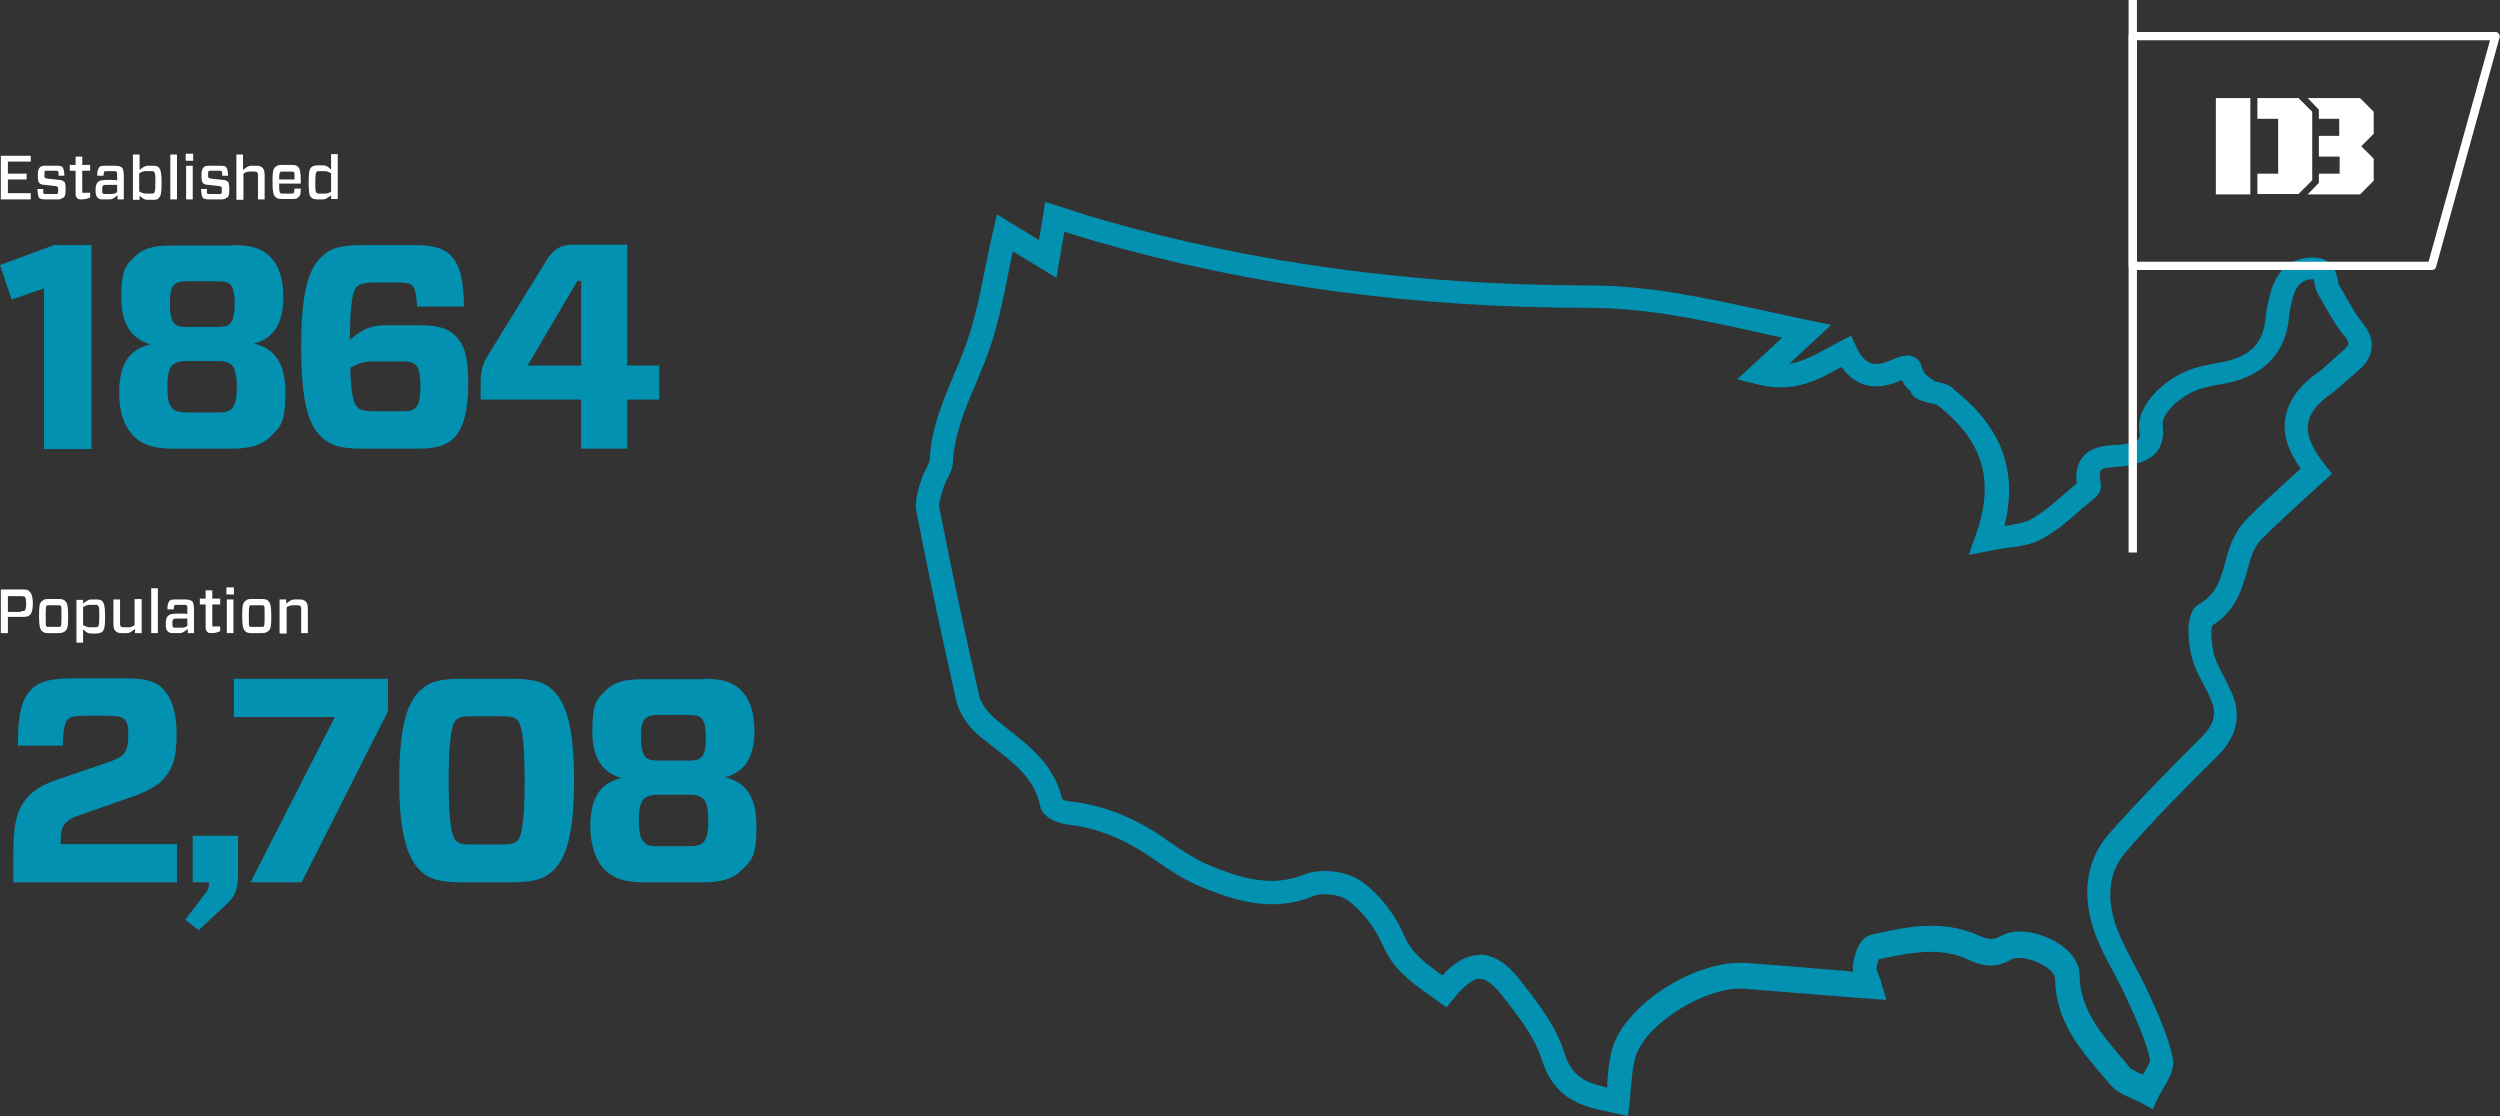 <svg viewBox="0 0 601.8 268.7" version="1.1" xmlns="http://www.w3.org/2000/svg" id="Layer_1">
  
  <rect x="0" y="0" width="601.8" height="268.7" fill="#333333" stroke="none"/>
  
  <defs>
    <style>
      .st0 {
        fill: #fff;
      }

      .st1 {
        fill: #0391b2;
      }
    </style>
  </defs>
  <path d="M392,268.7l-3.1-.7c-.6-.1-1.3-.3-1.9-.4-5.7-1.2-12.8-2.8-15.8-12.4-1.7-5.5-5.8-10.7-9.4-15.3-2.2-2.9-4.1-4.3-5.6-4.3h0c-1.6,0-3.7,1.6-6.3,4.8l-1.7,2.1-2.2-1.6c-.7-.5-1.4-1-2.1-1.5-4.2-3-8.6-6.1-11.1-12-1.8-4.1-4.9-8.1-8.4-10.7-1.9-1.4-6.1-1.9-8.2-1-9.8,4-18.5,1.2-26.6-2-4.2-1.7-8-4.2-11.6-6.7l-1.5-1c-6.4-4.3-12.8-6.8-19.5-7.5-1.5-.2-5.9-1.3-6.6-4.4-1.3-6.5-5.9-10.1-11.2-14.2-1.1-.9-2.3-1.8-3.4-2.7-2.2-1.8-4.8-5-5.6-8.6-3-13.1-6-27.1-9.6-45.4-.4-2.3.2-4.5.8-6.5.1-.3.2-.7.3-1,.3-1,.8-2,1.2-2.8.4-.9.9-1.7.9-2.3.4-7.7,3.3-14.3,6-20.8.7-1.6,1.4-3.3,2-4.9,2.5-6.3,3.9-13,5.3-20.1.6-3.1,1.3-6.3,2-9.4l.9-3.8,3.4,2.1c1.7,1,3.6,2.2,5.9,3.6l.8.5c.3-2,.7-3.9,1-6l.5-3.2,3.1,1c1.2.4,2.4.7,3.5,1.1,2.4.8,4.7,1.5,7.1,2.2,36.1,10.4,75.5,15.8,116.9,15.8,14.7,0,28.3,3,42.6,6.1,3.5.8,7.1,1.5,10.6,2.3l5.4,1.1-10.1,9.4c3.4-.6,6.3-2.2,9.6-4,.9-.5,1.7-1,2.6-1.4l2.7-1.4,1.3,2.8c1.8,3.9,4.1,4.9,7.8,3.3,2.6-1.1,4.3-1.8,6-1,1.4.7,1.8,2,2,2.7.2.7.4,1.3,1.7,2.2l1.4,1c.3,0,.5.1.8.2,1.6.4,3,.7,3.8,1.8,11.5,9.1,15.4,19.6,12.1,32.8,2.6-.4,4.8-.7,6.4-1.6,2.7-1.5,5.2-3.6,7.8-5.9,1-.9,2.1-1.8,3.2-2.7-.3-2.7.2-4.8,1.4-6.3,2-2.6,5.3-2.8,7.9-3,1,0,2-.1,2.8-.3,3.1-.7,3.3-1.1,3-3.2-.9-6.3,6.8-13.3,14-15.2,1.4-.4,2.8-.6,4.1-.9.7-.1,1.4-.3,2.1-.4,6.5-1.3,9.7-4.6,10.2-10.7.2-1.9.6-3.9,1.2-6.1,1.5-5.2,4.7-8,9.5-8.3,5.4-.4,6.3,3.7,6.7,5.5,0,.4.2,1,.3,1.2.6,1,1.2,2.1,1.8,3.1,1.2,2.1,2.3,4,3.6,5.7,1.8,2.1,2.6,4.1,2.4,6.2-.2,2.8-2.2,4.7-3.7,5.9-.7.6-1.4,1.3-2.2,1.9-1.2,1.1-2.5,2.3-4,3.4-3.3,2.3-5.1,4.7-5.4,7.2-.4,2.7,1,6,4.1,9.8l1.7,2.1-2,1.8c-1.5,1.4-3,2.7-4.5,4.1-3.7,3.4-7.2,6.6-10.5,9.9-1.2,1.2-2.2,3.1-2.8,5.3-.2.6-.3,1.1-.5,1.7-1.3,4.8-2.8,10.2-8.6,13.8-.3,1.1-.2,4.1.4,6.7.4,1.8,1.4,3.6,2.4,5.5.8,1.6,1.6,3.2,2.3,4.9,1.9,5.2.6,10-4.1,14.6-6.8,6.7-14.6,14.5-21.7,22.7-5.2,5.9-4.1,13.1-2.4,18,1.1,3,2.6,5.9,4.2,8.9,1.1,2.1,2.3,4.3,3.3,6.5l.7,1.5c2.1,4.7,4.3,9.5,5.4,14.6.6,2.7-.9,5.2-2.2,7.4-.5.8-.9,1.6-1.3,2.3l-1.3,2.8-2.7-1.5c-.6-.3-1.3-.6-2.1-1-1.9-.8-4-1.7-5.5-3.5-.6-.7-1.2-1.4-1.8-2.1-5.5-6.5-11.3-13.2-11.4-23.5,0-.7-1.1-2.1-3.1-3.2-2.9-1.6-6.1-2-7.3-1.3-4,2.3-7.1,1.7-10.7,0-6.8-3.1-14.2-1.5-21.3,0-.2.5-.5,1.4-.6,2.1,0,.3.3,1.2.6,1.9.2.5.5,1.1.6,1.8l1.2,4-4.2-.3c-3-.2-6-.5-8.9-.7-7.3-.6-14.1-1.1-21.1-1.7-9-.6-23,7.9-26,15.8-.8,2.2-1,4.9-1.3,7.8-.1,1.5-.2,3-.4,4.6l-.4,3.1ZM356.2,229.8h0c4.4,0,7.9,3.7,10,6.5,3.9,5,8.4,10.7,10.4,17.2,1.8,6,5.6,7.2,10.3,8.3,0-.4,0-.8,0-1.1.2-3.1.5-6.4,1.6-9.4,3.9-10.3,20.2-20.3,31.8-19.5,7,.5,13.9,1.1,21.2,1.7,1.5.1,3.1.2,4.6.4-.1-.6-.2-1.2,0-1.9,0,0,.7-6.2,4.4-7,7.9-1.8,16.8-3.8,25.6.1,2.7,1.2,3.7,1.2,5.6.2,3.7-2.1,9.2-.8,13,1.3,3.7,2.1,5.9,5.1,5.9,8.1.1,8.2,5,13.9,10.1,19.9.6.7,1.2,1.4,1.8,2.2.6.7,2,1.3,3.3,1.9,0,0,.1-.2.2-.3.6-1,1.6-2.7,1.6-3.2-1-4.5-3-9-5-13.4l-.7-1.5c-.9-2.1-2-4-3.1-6.2-1.7-3.1-3.4-6.3-4.6-9.7-3.2-9-2-17.5,3.5-23.7,7.3-8.3,15.2-16.2,22-23,3.1-3,3.9-5.5,2.8-8.6-.5-1.4-1.2-2.7-2-4.2-1.1-2.1-2.3-4.3-2.9-6.8-.3-1.1-2.4-10.4,1.8-12.7,4.2-2.4,5.2-6,6.4-10.6.2-.6.3-1.2.5-1.7.5-1.8,1.8-5.2,4.2-7.8,3.4-3.5,7-6.7,10.8-10.2.8-.8,1.7-1.5,2.5-2.3-3-4.3-4.3-8.2-3.7-12,.6-4.1,3.2-7.8,7.8-11.1,1.2-.8,2.2-1.8,3.4-2.9.8-.7,1.6-1.4,2.4-2.1,1.4-1.2,1.6-1.8,1.6-2,0-.4-.3-1.2-1.1-2-1.7-2-3-4.3-4.3-6.6-.6-1-1.1-1.9-1.7-2.9-.6-1-.9-2.1-1-2.9,0-.3-.2-.8-.3-1.1,0,0-.2,0-.4,0-2,.2-3.5.9-4.5,4.2-.5,1.8-.9,3.5-1,5-.8,8.5-5.9,13.9-14.8,15.8-.7.2-1.5.3-2.2.4-1.3.2-2.5.5-3.7.8-5.2,1.4-10.1,6.3-9.7,8.9,1,7.6-4.9,9-7.4,9.6-1.2.3-2.5.4-3.7.5-1.4.1-3.4.2-3.8.8,0,.1-.5.8,0,3.2.4,2-1.2,3.3-2.1,4-1.1.9-2.1,1.8-3.2,2.7-2.7,2.4-5.5,4.8-8.8,6.6-2.6,1.4-5.4,1.8-8.5,2.2-1.4.2-2.8.4-4.2.7l-5,1,1.7-4.8c4.7-13.1,1.8-22.8-9.4-31.4-.3,0-.6-.1-.9-.2-2.6-.6-4.8-1.1-5.4-3-1.1-.9-1.7-1.9-2.1-2.7-.2,0-.5.2-.8.3-5.6,2.4-10.5,1.2-13.7-3.5,0,0,0,0,0,0-5.3,3-11.4,6.4-19.9,4.3l-5.2-1.3,10.8-10c-1.8-.4-3.6-.8-5.3-1.2-14.1-3.1-27.3-6-41.4-6-42,0-81.8-5.4-118.5-16-2.4-.7-4.7-1.4-7.2-2.2-.1,0-.3,0-.4-.1-.2,1.2-.4,2.3-.6,3.5l-1.3,7.6-8-4.9c-.9-.5-1.7-1-2.5-1.5-.4,1.8-.8,3.6-1.1,5.4-1.4,7-2.9,14.3-5.6,21.1-.7,1.7-1.4,3.4-2.1,5.1-2.7,6.3-5.2,12.3-5.6,18.9,0,1.7-.8,3.2-1.5,4.5-.3.7-.6,1.3-.8,1.9-.1.3-.2.7-.3,1.1-.4,1.3-.9,2.8-.7,3.7,3.6,18.2,6.6,32.1,9.6,45.2.4,1.8,1.9,3.9,3.7,5.5,1.1.9,2.1,1.7,3.2,2.6,5.5,4.3,11.2,8.8,13.1,16.9.4.2,1.2.5,1.7.5,7.7.8,15,3.6,22.2,8.4l1.5,1.1c3.4,2.3,6.9,4.7,10.5,6.1,7.3,2.9,14.5,5.2,22.4,2,4-1.6,10.3-.8,13.8,1.7,4.3,3.1,8.1,8,10.2,13,1.9,4.4,5.3,6.8,9.2,9.6,0,0,0,0,0,0,2.4-2.6,5.4-4.9,9-4.9ZM451.8,230.5s0,0,0,0c0,0,0,0,0,0Z" class="st1"></path>
  <rect height="133" width="2" x="512.4" class="st0"></rect>
  <path d="M585.4,65h-72c-.6,0-1-.4-1-1V8.7c0-.6.4-1,1-1h87.3c.3,0,.6.1.8.4s.3.6.2.9l-15.3,55.3c-.1.4-.5.7-1,.7ZM514.4,63h70.2l14.8-53.3h-85v53.3Z" class="st0"></path>
  <path d="M533.4,23.6h8.3v23.2h-8.3v-23.2ZM543.4,41.8h5v-13.2h-5v-5h9.9l3.3,3.3v16.5l-3.3,3.3h-9.9v-5Z" class="st0"></path>
  <path d="M571.4,26.9l-3.3-3.3h-12.6l2.7,2.8v2.2h4.9v4.1h-4.9v5h5v4.1h-5v2.2l-2.7,2.8h12.6l3.3-3.3v-5.3l-3-3,3-3v-5.3Z" class="st0"></path>
  <g>
    <path d="M7.4,48H.2v-10.5h7.2v1.4H1.9v2.9h4.5v1.4H1.9v3.3h5.5v1.4Z" class="st0"></path>
    <path d="M15.1,47.6c-.3.3-.6.4-1.2.4h-3.1c-.6,0-1-.1-1.3-.3-.3-.3-.4-.7-.5-2.2h1.4c0,.9,0,1,.1,1.1s.2.1.5.1h2.4c.3,0,.5,0,.5-.1,0,0,.1-.2.1-.8s0-.7-.1-.8-.2-.1-.5-.2l-2.7-.3c-.6,0-1-.2-1.2-.4-.3-.3-.4-.8-.4-1.9s.2-1.6.5-1.9.6-.4,1.2-.4h3c.6,0,1,.1,1.2.3s.5.8.5,2.1h-1.4c0-.8,0-1-.2-1.1s-.2-.1-.5-.1h-2.1c-.3,0-.4,0-.5.1-.1.1-.1.3-.1.8s0,.7.1.8c.1.1.2.1.6.2l2.8.3c.6,0,.9.2,1.2.4s.4.8.4,1.9-.1,1.6-.5,2Z" class="st0"></path>
    <path d="M21.6,47.6l-.9.3c-.2,0-.6.1-1,.1-.6,0-.9,0-1.2-.4-.3-.3-.3-.6-.3-1.3v-5.2h-1.4v-1.4h1.4v-2h1.6v2h1.9v1.4h-1.9v4.7c0,.4,0,.5.1.6s.2,0,.6,0h1.2v1Z" class="st0"></path>
    <path d="M23.8,40.3c.3-.3.6-.4,1.4-.4h2.5c.9,0,1.3.2,1.6.4s.5.8.5,2.2v5.5h-1.5v-1c-1,.8-1.3,1-2,1h-1.3c-.7,0-1.1,0-1.5-.4-.3-.3-.5-.8-.5-1.8s.2-1.6.5-1.9c.4-.4.7-.6,2.7-.6s1.5,0,2,.2v-.9c0-.9,0-1.2-.2-1.3-.1-.1-.3-.1-.7-.1h-1.6c-.4,0-.5,0-.6.1-.1.1-.1.4-.2,1h-1.5c0-1.2.2-1.7.5-2ZM28.2,46.2v-1.7h-2.1c-1,0-1.2,0-1.3.2-.1.1-.2.3-.2.9s0,.9.2,1,.3.1.6.1h1.2c.6,0,1,0,1.7-.5Z" class="st0"></path>
    <path d="M32,37.2h1.6v3.7c1-.8,1.4-1,2-1h1.1c.9,0,1.3.1,1.6.5s.6,1,.6,3.6-.2,3.1-.6,3.6-.8.5-1.6.5h-1.1c-.7,0-1-.1-2-1v1h-1.6v-10.8ZM33.5,41.7v4.4c.6.3,1.1.5,1.6.5h1.2c.5,0,.7,0,.8-.2.2-.2.3-.7.3-2.5s0-2.2-.3-2.5-.3-.2-.8-.2h-1.2c-.5,0-.9.1-1.5.5Z" class="st0"></path>
    <path d="M41,48v-10.8h1.6v10.8h-1.6Z" class="st0"></path>
    <path d="M46.5,38.7h-1.8v-1.7h1.8v1.7ZM46.4,48h-1.6v-8.1h1.6v8.1Z" class="st0"></path>
    <path d="M54.5,47.6c-.3.3-.6.4-1.2.4h-3.1c-.6,0-1-.1-1.3-.3-.3-.3-.4-.7-.5-2.2h1.4c0,.9,0,1,.1,1.1s.2.1.5.1h2.4c.3,0,.5,0,.5-.1,0,0,.1-.2.1-.8s0-.7-.1-.8-.2-.1-.5-.2l-2.7-.3c-.6,0-1-.2-1.2-.4-.3-.3-.4-.8-.4-1.9s.2-1.6.5-1.9.6-.4,1.2-.4h3c.6,0,1,.1,1.2.3s.5.8.5,2.1h-1.4c0-.8,0-1-.2-1.1s-.2-.1-.5-.1h-2.1c-.3,0-.4,0-.5.1s-.1.3-.1.8,0,.7.1.8.2.1.6.2l2.8.3c.6,0,.9.2,1.2.4s.4.8.4,1.9-.1,1.6-.5,2Z" class="st0"></path>
    <path d="M56.9,48v-10.8h1.6v3.7c1-.8,1.4-1,2-1h1.3c.7,0,1.1.2,1.4.5.3.3.5.7.5,1.8v5.8h-1.6v-5.7c0-.4,0-.6-.2-.8s-.3-.2-.8-.2h-1c-.5,0-.9.1-1.5.5v6.3h-1.6Z" class="st0"></path>
    <path d="M67.2,44.4c0,1.6.1,1.9.2,2s.2.2.7.2h2.1c.3,0,.5,0,.5-.2.1-.1.1-.3.2-1h1.5c0,1.3-.1,1.7-.6,2.1-.3.3-.6.4-1.3.4h-2.6c-.8,0-1.3-.1-1.6-.5-.5-.5-.7-1.2-.7-3.6s.1-3.1.7-3.6.8-.5,1.6-.5h2.2c.8,0,1.3.1,1.6.4.5.5.7,1.2.7,3.5v.4c0,.1,0,.2-.2.2h-5.1ZM67.2,43.2h3.7c0-1.4,0-1.7-.2-1.8,0,0-.2-.1-.7-.1h-1.9c-.5,0-.6,0-.7.2-.1.1-.2.4-.2,1.8Z" class="st0"></path>
    <path d="M79.7,48v-1c-1,.8-1.4,1-2,1h-1.1c-.9,0-1.3-.1-1.7-.5-.4-.4-.6-1-.6-3.6s.2-3.1.6-3.6c.3-.3.8-.5,1.7-.5h1.1c.7,0,1,.1,2,1v-3.7h1.6v10.8h-1.6ZM79.7,46.1v-4.4c-.6-.3-1-.5-1.5-.5h-1.2c-.5,0-.7,0-.8.2-.2.2-.3.7-.3,2.5s0,2.2.3,2.5.3.2.8.2h1.2c.5,0,.9-.1,1.6-.5Z" class="st0"></path>
    <path d="M10.6,108v-38.6l-7.8,2.7-2.8-8.3,13-4.8h9v49.1h-11.3Z" class="st1"></path>
    <path d="M56.1,59c4.4,0,6.9.8,8.8,2.7,2.4,2.3,3.3,5.7,3.3,9.9,0,6.7-2.7,10-7.1,11.1h0c4.8,1.1,7.6,4.4,7.6,11.8s-1.2,8.2-3.6,10.6c-2,2-4.8,2.9-9.2,2.9h-14.4c-4.4,0-7.1-.9-9.2-2.9-2.4-2.4-3.6-5.7-3.6-10.6,0-7.4,2.9-10.6,7.6-11.6h0c-4.4-1.2-7.1-4.6-7.1-11.2s.9-7.6,3.2-9.9c1.9-1.9,4.4-2.7,8.8-2.7h14.8ZM52.1,99.3c2,0,2.9-.2,3.7-.9.8-.9,1.2-2.4,1.2-5.2s-.4-4.5-1.2-5.3-1.7-1-3.7-1h-6.8c-2.1,0-3,.3-3.8,1-.8.8-1.2,2.2-1.2,5.3s.4,4.3,1.3,5.2c.7.7,1.8.9,3.7.9h6.8ZM52.2,78.7c1.8,0,2.6-.2,3.2-.8s1.1-2.1,1.1-4.8-.4-3.9-1-4.6c-.6-.6-1.5-.8-3.3-.8h-6.9c-1.9,0-2.7.3-3.3.8-.8.7-1.1,2-1.1,4.6s.4,4.1,1.1,4.8,1.5.8,3.3.8h6.9Z" class="st1"></path>
    <path d="M84.2,81.8c3.2-2.7,5.2-3.5,8.8-3.5h7.8c4.6,0,7,.7,8.8,2.5,2.5,2.4,3.1,6,3.1,11.6s-.9,10.4-3.3,12.9c-1.7,1.8-4.3,2.7-8.5,2.7h-13.7c-5.4,0-7.8-.8-9.9-2.9-2.9-2.7-4.8-8-4.8-21.6s1.9-18.8,4.9-21.7c2.3-2.2,4.7-2.8,10.2-2.8h11.8c4.6,0,7.3.6,9.1,2.5,2.5,2.5,3.1,6.6,3.2,12.3h-11.3c-.2-2.9-.4-4.3-1.1-5-.6-.6-1.5-.8-3.8-.8h-5.1c-2.9,0-3.8.4-4.5,1-.8.8-1.6,2.7-1.7,12.9ZM89.8,87c-2.1,0-3.6.5-5.5,1.5.2,7.2,1,8.8,1.7,9.5.6.7,1.5,1,4.3,1h6.2c2,0,2.9-.2,3.6-.9s1.1-2.3,1.1-5.2-.4-4.3-1.1-5c-.6-.7-1.6-.9-3.7-.9h-6.7Z" class="st1"></path>
    <path d="M139.9,108v-11.8h-24.2v-4.3c0-2.7.6-4.6,1.9-6.6l14-22.7c1.7-2.7,3.5-3.7,6.2-3.7h13.2v29.1h7.7v8.2h-7.7v11.8h-11.1ZM139,67.6l-12,20.4h12.9v-20.4h-.8Z" class="st1"></path>
    <path d="M7.1,148.1c-.3.3-.9.4-1.6.4H1.9v3.9H.2v-10.5h5.2c.8,0,1.3,0,1.6.4.5.4.9,1.1.9,3s-.4,2.5-.9,2.9ZM5.1,147.1c.5,0,.7,0,.8-.1.2-.1.4-.5.4-1.7s-.2-1.6-.4-1.7c-.1,0-.3-.1-.8-.1H1.9v3.8h3.1Z" class="st0"></path>
    <path d="M10.1,151.9c-.5-.5-.7-1.2-.7-3.6s.1-3.1.7-3.6.8-.5,1.6-.5h2.4c.8,0,1.3.1,1.6.5.5.5.7,1.2.7,3.6s-.1,3.1-.7,3.6c-.3.3-.8.5-1.6.5h-2.4c-.8,0-1.3-.1-1.6-.5ZM11.2,150.8c.1.1.2.1.7.1h2c.5,0,.6,0,.7-.1.1-.1.2-.4.2-2.5s0-2.4-.2-2.5-.2-.1-.7-.1h-2c-.5,0-.6,0-.7.1-.1.1-.2.4-.2,2.5s0,2.4.2,2.5Z" class="st0"></path>
    <path d="M20,144.3v1c1-.8,1.4-1,2-1h1.1c.9,0,1.3.1,1.6.5s.6,1,.6,3.6-.2,3.1-.6,3.6c-.3.3-.8.5-1.6.5h-1.1c-.7,0-1-.1-2-1v3.2h-1.6v-10.3h1.6ZM20,146.1v4.4c.6.3,1.1.5,1.6.5h1.2c.5,0,.7,0,.8-.2.2-.2.3-.7.3-2.5s0-2.2-.3-2.5-.3-.2-.8-.2h-1.2c-.5,0-.9.1-1.5.5Z" class="st0"></path>
    <path d="M34.1,144.3v8.1h-1.6v-1c-1,.8-1.4,1-2,1h-1.3c-.7,0-1.1-.2-1.4-.5-.3-.3-.5-.7-.5-1.8v-5.8h1.6v5.7c0,.4,0,.6.2.8.2.2.3.2.8.2h1c.5,0,.9-.1,1.5-.5v-6.3h1.6Z" class="st0"></path>
    <path d="M36.4,152.4v-10.8h1.6v10.8h-1.6Z" class="st0"></path>
    <path d="M40.7,144.7c.3-.3.6-.4,1.4-.4h2.5c.9,0,1.3.2,1.6.4s.5.8.5,2.2v5.5h-1.5v-1c-1,.8-1.3,1-2,1h-1.3c-.7,0-1.1,0-1.5-.4s-.5-.8-.5-1.8.2-1.6.5-1.9c.4-.4.7-.6,2.7-.6s1.5,0,2,.2v-.9c0-.9,0-1.2-.2-1.3-.1-.1-.3-.1-.7-.1h-1.6c-.4,0-.5,0-.6.1-.1.1-.1.4-.2,1h-1.5c0-1.2.2-1.7.5-2ZM45.1,150.6v-1.7h-2.1c-1,0-1.2,0-1.3.2-.1.1-.2.3-.2.9s0,.9.2,1c.1.1.3.1.6.1h1.2c.6,0,1,0,1.7-.5Z" class="st0"></path>
    <path d="M52.9,152l-.9.3c-.2,0-.6.1-1,.1-.6,0-.9,0-1.2-.4s-.3-.6-.3-1.3v-5.2h-1.4v-1.4h1.4v-2h1.6v2h1.9v1.4h-1.9v4.7c0,.4,0,.5.1.6,0,0,.2,0,.6,0h1.2v1Z" class="st0"></path>
    <path d="M56.3,143.1h-1.8v-1.7h1.8v1.7ZM56.2,152.4h-1.6v-8.1h1.6v8.1Z" class="st0"></path>
    <path d="M59,151.9c-.5-.5-.7-1.2-.7-3.6s.1-3.1.7-3.6.8-.5,1.6-.5h2.4c.8,0,1.3.1,1.6.5.5.5.7,1.2.7,3.6s-.1,3.1-.7,3.6c-.3.3-.8.5-1.6.5h-2.4c-.8,0-1.3-.1-1.6-.5ZM60.1,150.8c.1.1.2.1.7.1h2c.5,0,.6,0,.7-.1.1-.1.2-.4.2-2.5s0-2.4-.2-2.5-.2-.1-.7-.1h-2c-.5,0-.6,0-.7.1-.1.1-.2.4-.2,2.5s0,2.4.2,2.5Z" class="st0"></path>
    <path d="M67.3,152.4v-8.1h1.6v1c1-.8,1.4-1,2-1h1.3c.7,0,1.1.2,1.4.5.3.3.5.7.5,1.8v5.8h-1.6v-5.7c0-.4,0-.6-.2-.8s-.3-.2-.8-.2h-1c-.5,0-.9.1-1.5.5v6.3h-1.6Z" class="st0"></path>
    <path d="M3.2,206.1c0-7.8.8-10.9,3.1-13.8,1.8-2.2,3.9-3.4,7.7-4.7l12-4.1c2.9-1,3.7-1.7,4.1-2.5.6-.9.8-2.2.8-4.3s-.4-3-1-3.6-1.8-.8-4.3-.8h-5.3c-2.6,0-3.4.3-4.1,1-.6.6-1,2.4-1.1,6.2H4.3c0-8.1,1.1-11.5,3.4-13.7,1.7-1.7,4.6-2.5,9.4-2.5h13.7c4.2,0,6.8.8,8.4,2.5,2.5,2.5,3.4,6.8,3.3,11.4,0,4.7-.8,7.4-2.6,9.7-1.7,2.2-4.4,3.6-8.4,5l-11.7,4.1c-2,.6-3.3,1.3-4.1,2.2-.8,1-1.1,2-1.1,4.6v.4h28v9.2H3.2v-6.3Z" class="st1"></path>
    <path d="M57.3,201.2v9.7c0,3.2-.8,5-3,7l-6.5,6-3.2-2.5,4.8-6.3c.7-.9.9-1.3.9-2.4v-.3h-3.9v-11.2h11Z" class="st1"></path>
    <path d="M56.4,163.4h37v7.8l-20.8,41.2h-12.3l20.3-39.8h-24.3v-9.2Z" class="st1"></path>
    <path d="M122.8,163.4c5.4,0,8,.6,10.1,2.6,2.9,2.6,5.3,7.7,5.3,21.9s-2.4,19.3-5.3,21.9c-2.1,1.9-4.7,2.6-10.1,2.6h-11.4c-5.4,0-7.9-.7-10-2.6-2.9-2.7-5.3-7.8-5.3-21.9s2.3-19.3,5.3-21.9c2.1-2,4.6-2.6,10-2.6h11.4ZM113.9,172.4c-2.6,0-3.4.3-4,.8-.8.7-1.9,2.6-1.9,14.7s1.1,14,1.9,14.6c.6.6,1.4.8,4,.8h6.4c2.7,0,3.4-.2,4.1-.8.8-.6,1.9-2.5,1.9-14.6s-1.1-14-1.9-14.7c-.6-.5-1.4-.8-4.1-.8h-6.4Z" class="st1"></path>
    <path d="M169.5,163.4c4.4,0,6.9.8,8.8,2.7,2.4,2.3,3.3,5.7,3.3,9.9,0,6.7-2.7,10-7.1,11.1h0c4.8,1.1,7.6,4.4,7.6,11.8s-1.2,8.2-3.6,10.6c-2,2-4.8,2.9-9.2,2.9h-14.4c-4.4,0-7.1-.9-9.2-2.9s-3.6-5.7-3.6-10.6c0-7.4,2.9-10.6,7.6-11.6h0c-4.4-1.2-7.1-4.5-7.1-11.2s.9-7.6,3.2-9.9c1.9-1.9,4.4-2.7,8.8-2.7h14.8ZM165.6,203.7c2,0,2.9-.2,3.7-.9.8-.9,1.2-2.4,1.2-5.2s-.4-4.5-1.2-5.3c-.7-.7-1.7-1-3.7-1h-6.8c-2.1,0-3,.3-3.8,1-.8.8-1.2,2.2-1.2,5.3s.4,4.3,1.3,5.2,1.8.9,3.7.9h6.8ZM165.6,183.1c1.8,0,2.6-.2,3.2-.8.8-.8,1.1-2.1,1.1-4.8s-.4-3.9-1-4.6c-.6-.6-1.5-.8-3.3-.8h-6.9c-1.9,0-2.7.3-3.3.8-.8.7-1.1,2-1.1,4.6s.4,4.1,1.1,4.8c.6.6,1.5.8,3.3.8h6.9Z" class="st1"></path>
  </g>
</svg>